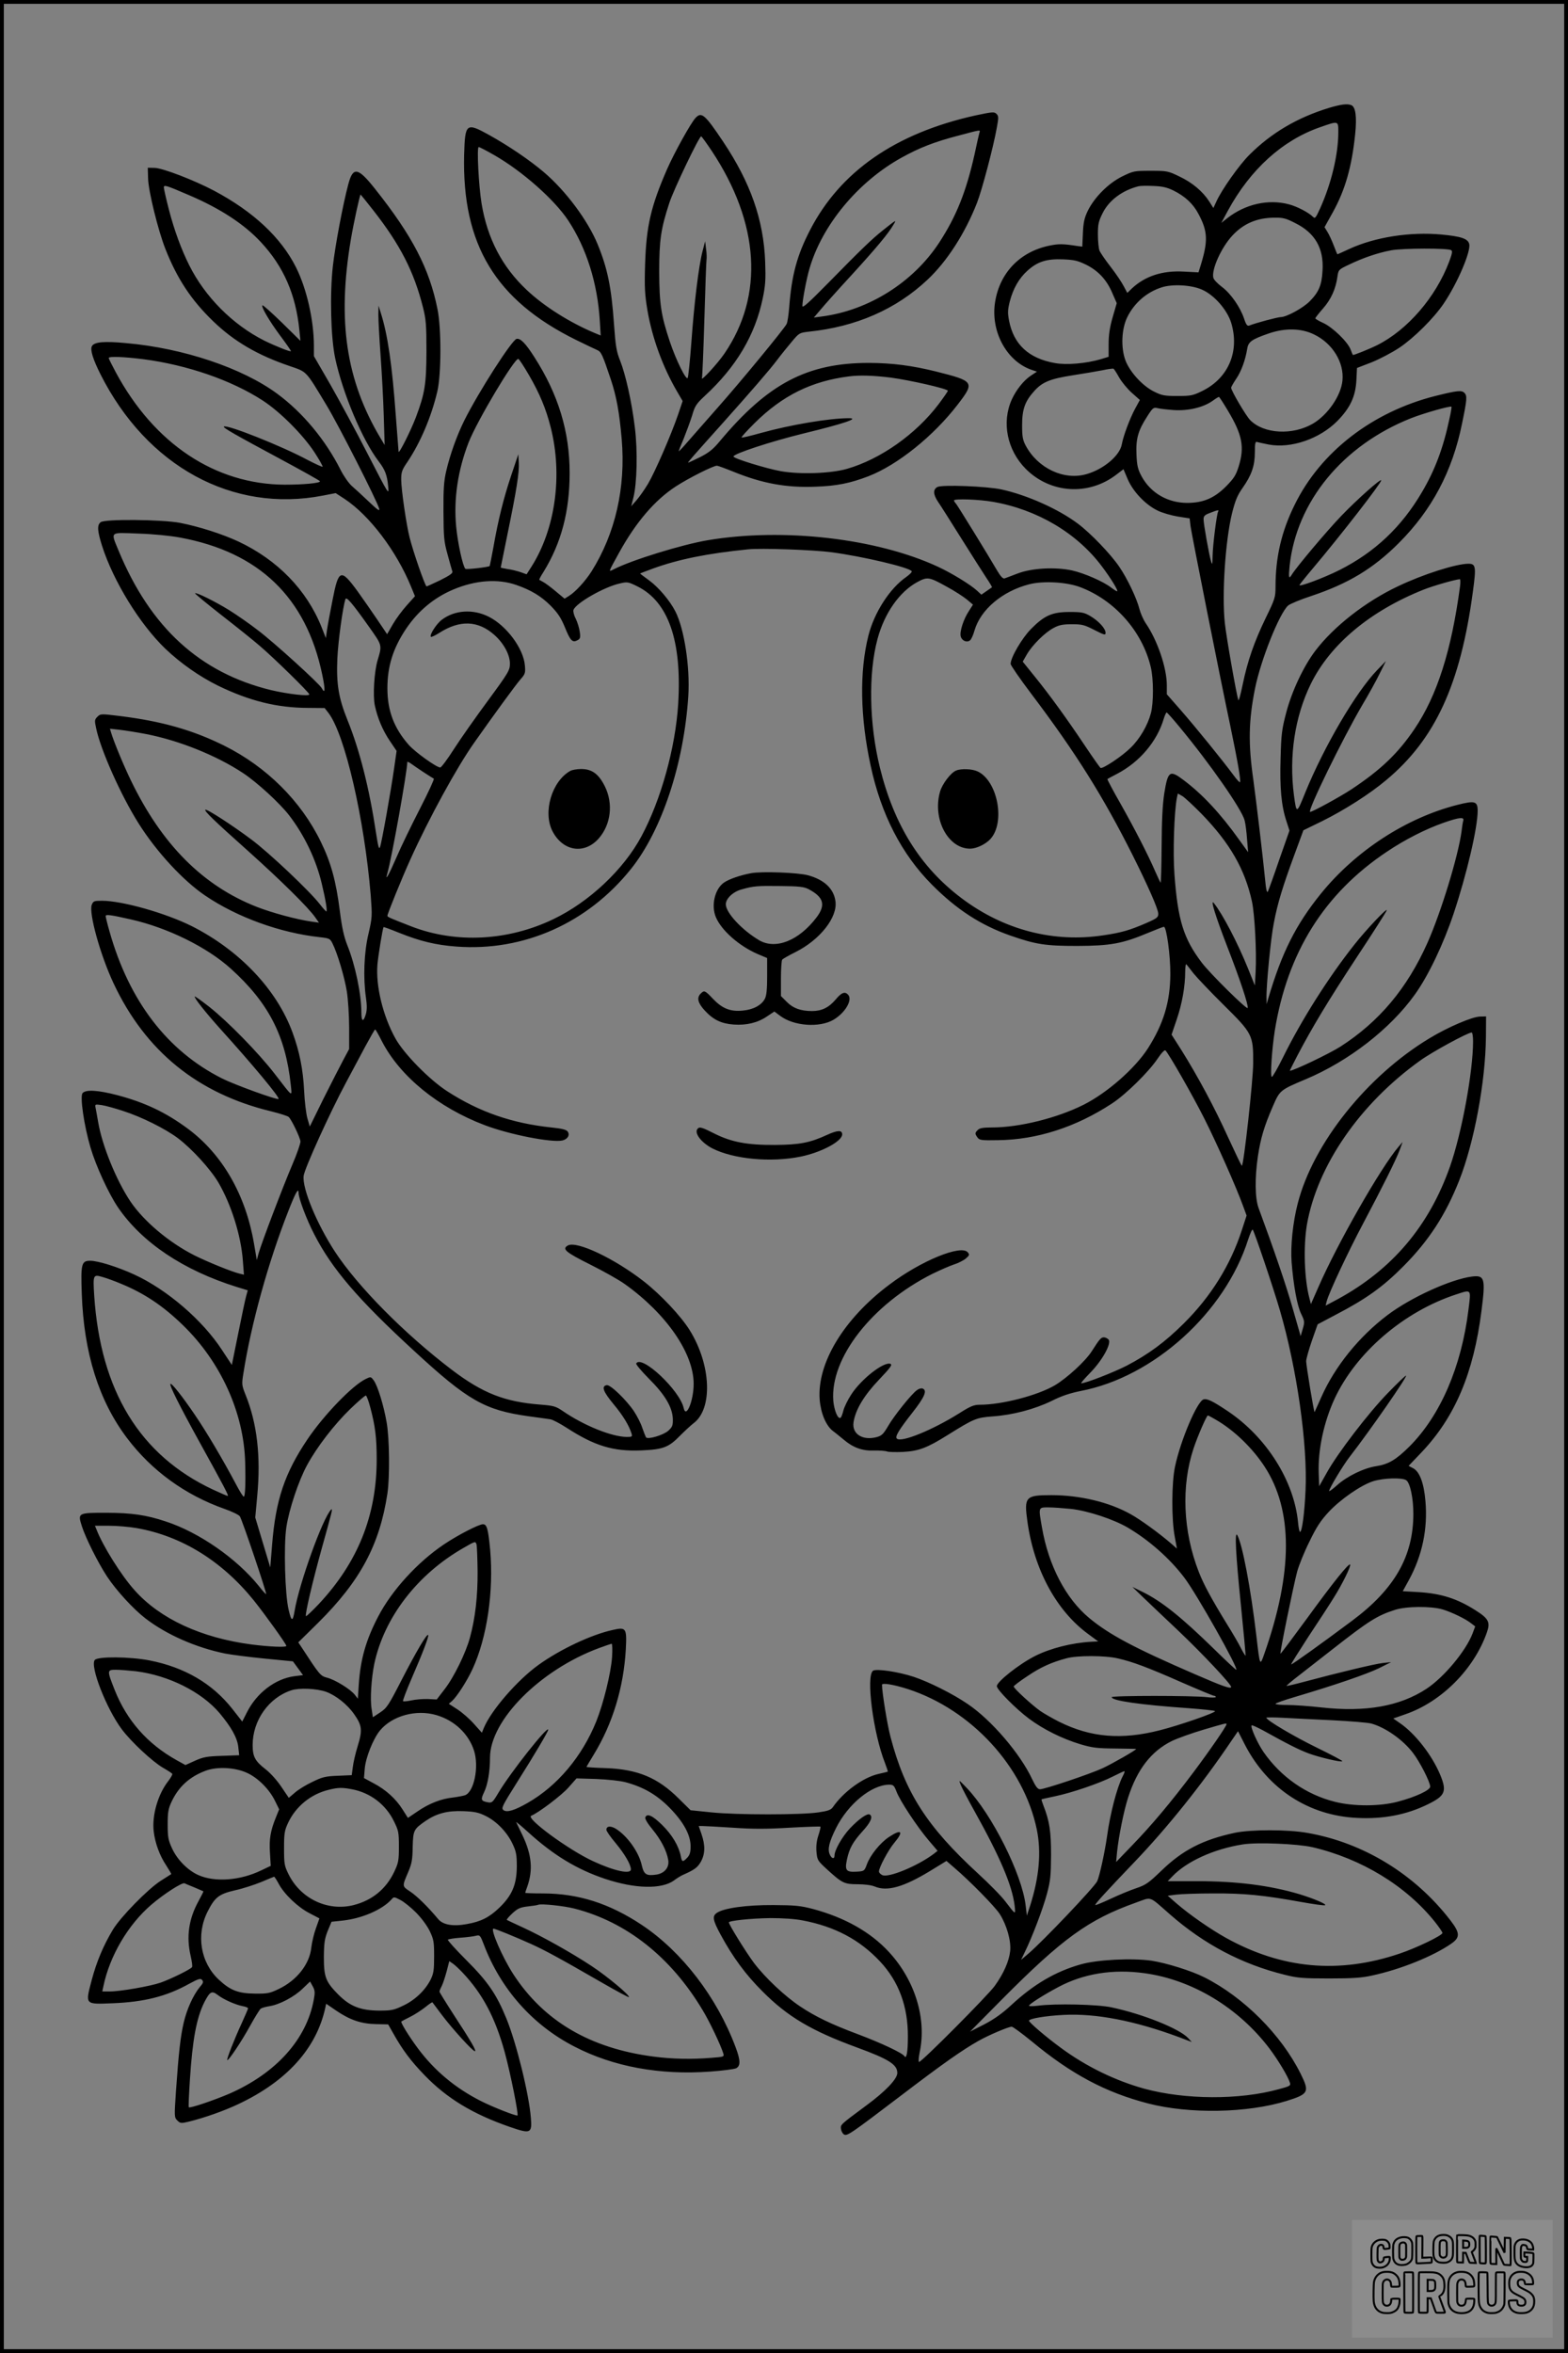 <?xml version="1.0" encoding="UTF-8"?>
<svg xmlns="http://www.w3.org/2000/svg" version="1.0" width="1024pt" height="1536pt" viewBox="0 0 1024 1536" preserveAspectRatio="xMidYMid meet">
  <rect x="0" y="0" width="1024" height="1536" fill="#808080" stroke="none"/>
  <g transform="translate(0.00 0.00) scale(1)">
    <g transform="translate(0,1536) scale(0.1,-0.1)" fill="#000000" stroke="none">
      <path d="M8680 14656 c-207 -63 -378 -164 -520 -306 -67 -66 -184 -232 -217 -307 l-19 -41 -27 43 c-42 65 -110 123 -195 163 -74 36 -81 37 -188 37 -107 0 -112 -1 -186 -37 -90 -45 -180 -135 -224 -224 -22 -46 -29 -75 -32 -146 l-4 -88 -32 4 c-96 15 -122 15 -185 2 -190 -40 -321 -176 -352 -365 -32 -191 73 -388 237 -445 l36 -12 -41 -27 c-46 -31 -94 -91 -123 -154 -68 -150 -31 -331 91 -454 161 -161 410 -177 592 -37 l46 35 28 -66 c35 -81 116 -166 195 -204 30 -15 90 -32 132 -39 l77 -12 6 -51 c8 -57 194 -995 260 -1305 48 -231 70 -358 63 -366 -3 -3 -23 19 -44 48 -68 92 -244 309 -341 420 l-93 106 0 59 c0 113 -61 293 -138 405 -16 24 -34 66 -41 93 -17 68 -79 199 -132 276 -55 81 -185 217 -269 280 -126 95 -331 187 -500 224 -97 21 -388 32 -418 16 -30 -16 -28 -49 4 -97 15 -21 83 -129 152 -239 69 -110 143 -226 164 -258 22 -32 38 -60 36 -61 -1 -1 -18 -13 -36 -25 l-33 -23 -27 25 c-43 40 -167 116 -258 158 -400 185 -1008 255 -1499 173 -169 -28 -503 -131 -618 -191 -35 -17 -37 -24 36 109 111 201 234 344 371 433 83 54 244 135 268 135 6 0 55 -18 107 -39 189 -77 347 -106 539 -98 139 5 225 23 343 68 191 74 426 263 584 469 112 146 108 152 -143 215 -158 39 -283 55 -437 56 -404 0 -660 -135 -975 -512 -43 -52 -71 -74 -128 -103 -40 -20 -75 -36 -78 -36 -5 0 23 32 231 264 177 198 302 342 350 406 27 36 71 90 98 122 46 55 49 56 110 63 308 32 569 146 774 339 127 119 245 302 323 501 33 84 108 368 130 493 12 65 12 75 -3 89 -14 14 -26 13 -139 -11 -521 -116 -881 -366 -1078 -748 -85 -164 -120 -294 -136 -503 -4 -49 -11 -99 -17 -110 -17 -33 -301 -378 -452 -548 -77 -88 -165 -187 -195 -222 -30 -35 -56 -62 -57 -61 -2 1 13 39 32 83 18 45 43 113 55 151 18 62 27 76 83 128 205 189 328 396 378 636 18 86 20 125 16 238 -10 274 -95 517 -275 786 -119 178 -141 196 -180 154 -31 -33 -139 -228 -186 -335 -105 -241 -135 -370 -143 -615 -5 -159 -2 -202 15 -305 31 -182 101 -373 195 -533 l35 -60 -30 -89 c-46 -134 -151 -375 -196 -451 -22 -37 -56 -85 -75 -107 l-35 -40 14 55 c24 93 29 307 10 459 -20 166 -60 344 -96 436 -24 59 -30 96 -40 235 -17 245 -43 369 -107 525 -64 156 -208 349 -350 470 -89 76 -226 170 -359 244 -150 83 -157 77 -163 -130 -14 -586 205 -948 729 -1207 63 -31 126 -61 140 -67 26 -11 34 -28 89 -192 37 -111 56 -216 71 -389 27 -316 -41 -616 -197 -864 -40 -63 -105 -134 -147 -160 l-29 -18 -59 49 c-32 27 -69 54 -81 60 -12 7 -23 13 -25 14 -2 2 10 25 27 51 117 190 171 396 171 647 0 270 -74 513 -231 757 -56 88 -90 123 -115 118 -30 -5 -249 -347 -342 -533 -48 -97 -93 -222 -118 -330 -15 -64 -19 -117 -18 -265 1 -167 3 -194 27 -280 14 -52 28 -102 31 -110 5 -11 -16 -26 -80 -58 -48 -23 -88 -41 -89 -40 -15 19 -86 224 -110 319 -21 81 -55 314 -55 379 0 48 5 63 41 115 85 127 156 294 195 460 26 110 27 411 1 537 -53 265 -164 478 -407 784 -113 143 -145 148 -176 29 -35 -131 -85 -398 -100 -530 -21 -184 -14 -467 15 -604 49 -228 177 -533 284 -673 42 -55 55 -89 62 -163 6 -60 5 -58 -133 210 -76 149 -187 353 -245 455 l-107 185 0 70 c-1 167 -47 370 -117 510 -98 195 -278 363 -533 499 -132 70 -338 149 -390 150 l-45 1 2 -70 c2 -83 66 -341 113 -460 77 -195 169 -334 311 -471 136 -132 292 -223 502 -294 113 -39 101 -26 238 -253 78 -128 331 -626 345 -677 5 -20 -9 -10 -67 45 -41 39 -91 85 -112 103 -20 18 -53 65 -73 105 -99 196 -247 374 -414 497 -228 168 -613 297 -984 330 -147 14 -211 8 -226 -20 -12 -23 6 -83 56 -183 303 -601 863 -907 1453 -792 l83 16 57 -37 c164 -108 340 -341 435 -573 l26 -63 -53 -59 c-29 -32 -70 -87 -91 -123 l-38 -66 -66 98 c-36 53 -93 135 -126 181 -111 152 -125 147 -165 -59 -16 -80 -32 -167 -36 -195 l-7 -50 -28 71 c-97 243 -288 439 -543 559 -108 50 -255 97 -382 122 -118 22 -492 26 -518 4 -24 -19 -21 -57 9 -153 74 -232 247 -513 415 -674 100 -95 223 -181 343 -240 206 -100 385 -144 584 -145 l112 -1 25 -32 c108 -141 235 -694 276 -1191 10 -136 10 -143 -15 -252 -29 -122 -35 -286 -16 -417 7 -49 7 -79 -1 -107 -16 -53 -29 -49 -29 10 0 121 -40 312 -92 441 -22 56 -35 114 -49 225 -25 196 -58 315 -124 450 -129 266 -355 490 -630 627 -205 102 -408 160 -683 194 -123 15 -126 15 -146 -5 -19 -19 -19 -25 -8 -76 29 -140 162 -438 277 -620 117 -186 292 -375 436 -472 208 -141 490 -243 749 -271 61 -7 66 -9 82 -42 32 -64 78 -219 93 -312 8 -51 15 -157 15 -235 l0 -141 -37 -69 c-20 -37 -78 -151 -129 -252 l-91 -185 -16 55 c-8 29 -18 110 -21 179 -7 140 -30 255 -75 378 -103 283 -347 539 -660 697 -171 85 -453 165 -585 165 -52 0 -57 -2 -67 -27 -20 -53 56 -328 143 -513 208 -442 549 -719 1030 -835 56 -14 107 -30 114 -37 20 -21 74 -134 76 -159 1 -13 -23 -82 -54 -154 -61 -143 -200 -508 -219 -576 l-12 -44 -18 105 c-54 319 -206 584 -431 751 -144 107 -281 172 -462 220 -126 33 -206 38 -227 13 -18 -22 10 -213 52 -355 35 -119 117 -298 179 -390 157 -230 427 -411 776 -520 l72 -22 -10 -36 c-6 -20 -29 -129 -52 -244 l-42 -207 -64 97 c-126 194 -357 393 -571 492 -108 50 -239 91 -290 91 -57 0 -62 -20 -55 -215 13 -387 112 -700 296 -943 161 -213 380 -371 634 -461 49 -17 95 -39 102 -49 14 -18 177 -502 172 -508 -2 -2 -24 22 -48 53 -144 179 -390 350 -607 421 -129 43 -222 56 -387 57 -187 0 -189 -1 -162 -86 25 -79 107 -242 165 -330 60 -91 172 -213 250 -273 137 -106 330 -191 521 -230 41 -8 158 -23 259 -33 l184 -18 33 -45 33 -45 -57 -7 c-125 -17 -246 -109 -310 -237 l-30 -59 -65 83 c-130 165 -311 271 -540 316 -129 25 -338 27 -358 3 -33 -40 76 -318 176 -452 61 -82 202 -213 270 -252 30 -17 57 -35 60 -39 2 -5 -9 -25 -25 -46 -68 -86 -109 -225 -96 -332 9 -75 39 -157 82 -221 19 -30 34 -55 32 -56 -2 -1 -33 -21 -69 -44 -83 -53 -263 -237 -312 -319 -62 -103 -106 -208 -138 -328 -43 -163 -46 -159 135 -152 206 8 352 44 501 127 63 34 75 37 85 25 10 -12 7 -21 -15 -46 -42 -51 -84 -142 -105 -231 -21 -90 -33 -192 -51 -451 -11 -164 -11 -169 9 -189 19 -19 24 -20 74 -8 99 24 233 71 325 115 316 149 509 363 567 627 l6 28 64 -44 c91 -62 164 -87 261 -89 l80 -2 34 -60 c60 -107 114 -179 204 -272 146 -151 314 -253 556 -337 136 -47 146 -43 138 58 -12 154 -94 489 -161 652 -64 156 -120 238 -259 377 -71 71 -126 132 -122 135 4 4 41 10 83 13 42 3 88 9 102 13 23 6 27 2 49 -56 111 -293 320 -528 593 -668 253 -131 557 -187 885 -163 83 6 160 16 171 22 29 16 28 52 -4 137 -122 327 -351 624 -612 798 -212 141 -416 206 -648 206 -63 0 -114 2 -114 4 0 2 6 21 14 42 38 109 28 208 -32 334 -20 41 -38 79 -41 85 -2 5 33 -24 78 -65 165 -150 318 -243 503 -305 195 -65 369 -69 450 -10 18 14 44 30 58 36 76 34 94 47 116 84 29 51 31 108 5 183 l-18 52 26 0 c14 0 103 -5 197 -11 130 -9 220 -9 369 0 109 6 200 9 203 7 2 -3 -4 -28 -13 -56 -12 -35 -16 -71 -13 -108 5 -54 7 -58 69 -115 99 -90 112 -97 200 -97 45 0 91 -6 112 -15 81 -34 189 -3 360 101 l108 66 52 -45 c102 -87 266 -254 297 -303 45 -72 74 -174 67 -240 -7 -66 -42 -146 -101 -228 -44 -61 -476 -496 -494 -496 -5 0 -3 28 4 63 47 220 -31 471 -201 655 -120 130 -287 224 -494 280 -84 22 -117 25 -261 26 -173 1 -320 -19 -367 -50 -33 -21 -29 -47 23 -143 79 -146 164 -262 274 -371 164 -165 320 -257 615 -365 210 -77 265 -112 265 -167 0 -39 -77 -120 -205 -214 -169 -125 -166 -123 -163 -151 2 -14 10 -30 19 -36 21 -13 42 2 379 258 264 201 394 293 501 353 65 37 195 92 216 92 8 0 66 -43 130 -95 259 -215 483 -334 761 -406 271 -70 649 -63 906 17 143 45 149 58 90 177 -127 255 -371 499 -628 629 -85 43 -249 94 -346 109 -128 18 -353 7 -462 -24 -166 -47 -307 -130 -454 -266 -57 -53 -110 -91 -175 -125 l-94 -48 205 207 c399 402 569 525 878 635 107 38 80 48 224 -78 222 -194 468 -324 748 -393 83 -21 119 -24 290 -24 153 0 213 4 280 19 186 40 397 125 516 207 60 41 60 70 -3 152 -232 302 -568 508 -934 572 -127 23 -366 23 -474 1 -209 -45 -341 -112 -482 -249 -82 -79 -101 -92 -163 -113 -39 -13 -114 -44 -167 -69 -53 -25 -98 -43 -100 -41 -5 5 72 89 251 276 218 227 446 512 633 789 l48 70 47 -92 c149 -286 415 -459 730 -474 173 -9 325 21 463 89 113 55 125 84 81 191 -53 128 -163 270 -264 339 l-43 30 80 28 c235 81 447 294 531 533 24 68 12 91 -75 146 -120 76 -224 109 -372 118 l-102 6 39 71 c88 160 125 337 109 517 -10 118 -38 193 -81 215 l-29 15 85 89 c218 230 339 515 391 923 27 211 21 234 -61 224 -137 -17 -398 -135 -552 -251 -187 -141 -345 -337 -433 -536 -23 -52 -43 -96 -44 -98 -4 -5 -55 305 -55 333 1 17 18 77 38 135 l37 105 119 63 c198 103 308 182 441 316 165 166 275 334 364 559 98 247 172 644 175 937 l1 135 -40 -1 c-50 -1 -210 -69 -330 -142 -408 -246 -760 -687 -860 -1078 -32 -123 -48 -279 -40 -384 12 -150 36 -283 62 -336 23 -48 24 -53 11 -98 l-14 -48 -51 178 c-42 149 -122 383 -224 659 -23 63 -25 196 -4 338 18 117 40 193 97 324 46 106 47 107 213 177 282 118 555 330 715 554 89 124 187 331 253 528 87 261 157 562 157 671 0 63 -18 68 -132 39 -335 -85 -665 -300 -892 -580 -164 -203 -255 -384 -344 -686 l-10 -35 -1 40 c-2 80 28 393 48 490 24 128 58 238 133 442 l60 163 123 60 c145 72 310 177 417 267 321 267 486 626 567 1232 22 161 19 181 -29 181 -80 0 -297 -69 -460 -147 -212 -100 -419 -262 -540 -421 -77 -101 -155 -267 -191 -407 -28 -106 -32 -141 -36 -296 -6 -191 5 -310 38 -409 l20 -62 -67 -191 c-36 -106 -70 -199 -74 -207 -5 -9 -10 6 -14 40 -20 202 -61 542 -81 690 -34 236 -31 386 11 595 37 185 158 489 216 542 13 11 80 39 150 62 243 81 406 179 573 346 216 216 350 468 413 780 33 158 34 181 16 200 -19 19 -46 16 -191 -20 -411 -104 -749 -365 -918 -710 -86 -174 -125 -341 -125 -534 0 -69 -3 -80 -64 -205 -75 -155 -119 -281 -151 -437 -13 -63 -25 -107 -28 -99 -13 40 -78 410 -88 502 -20 188 3 537 47 718 21 83 35 117 69 165 59 84 80 145 80 233 0 55 3 71 13 67 7 -2 42 -10 78 -17 146 -27 332 37 448 154 84 86 118 159 124 264 l4 82 96 37 c52 21 134 64 182 96 95 64 224 192 288 287 89 131 179 341 167 389 -8 35 -53 50 -182 62 -204 19 -434 -17 -601 -94 -41 -19 -76 -35 -78 -35 -1 0 -12 26 -24 58 -12 31 -30 71 -41 88 l-19 31 54 97 c81 146 124 297 146 509 12 116 3 180 -26 191 -27 10 -66 5 -144 -18z m60 -158 c0 -147 -46 -338 -120 -501 -28 -61 -32 -66 -46 -52 -28 28 -103 67 -156 81 -135 36 -285 2 -403 -90 l-39 -31 43 80 c147 270 357 460 603 545 120 42 118 42 118 -32z m-2344 -5 c-3 -10 -17 -72 -31 -138 -55 -246 -119 -406 -231 -578 -170 -260 -461 -443 -767 -483 l-52 -7 45 53 c25 30 114 130 199 222 161 176 243 274 275 330 22 36 23 37 -69 -36 -74 -59 -142 -125 -357 -344 -129 -131 -168 -166 -168 -149 0 35 27 178 46 242 82 285 317 568 600 725 119 66 216 104 374 145 150 40 143 39 136 18z m-1748 -118 c313 -472 342 -944 83 -1323 -45 -66 -155 -185 -147 -160 3 10 10 183 16 385 6 202 12 377 14 388 2 11 1 43 -3 70 l-6 50 -17 -65 c-25 -95 -55 -342 -73 -595 -9 -121 -20 -225 -24 -232 -10 -18 -77 118 -117 238 -57 171 -68 244 -69 454 0 208 11 282 66 450 28 87 195 435 208 435 3 0 34 -43 69 -95z m-1423 -26 c186 -106 397 -293 487 -430 118 -179 190 -408 205 -652 l6 -97 -39 16 c-162 68 -331 174 -444 281 -161 151 -257 336 -295 564 -19 117 -32 369 -19 369 6 0 50 -23 99 -51z m-1988 -264 c205 -88 360 -190 468 -307 147 -158 227 -341 250 -573 l7 -70 -121 119 c-67 65 -124 116 -127 113 -10 -9 44 -101 115 -197 39 -52 71 -98 71 -102 0 -8 -102 33 -175 69 -206 104 -386 285 -489 491 -52 104 -98 229 -132 360 -19 73 -34 140 -34 148 0 19 11 16 167 -51z m6425 32 c77 -38 130 -87 165 -154 60 -112 63 -175 16 -329 l-16 -52 -96 5 c-139 8 -252 -29 -338 -109 l-31 -30 -23 43 c-12 24 -50 81 -85 126 -35 45 -68 93 -74 108 -5 14 -10 61 -10 104 0 67 4 86 31 140 42 84 128 148 234 175 11 3 54 4 96 2 59 -2 89 -9 131 -29z m-5225 -129 c177 -226 266 -400 325 -633 20 -79 23 -114 23 -290 -1 -213 -10 -272 -69 -429 -33 -87 -111 -242 -113 -225 -1 8 -9 113 -18 233 -24 332 -53 533 -99 676 l-14 45 -1 -60 c0 -33 6 -150 14 -260 8 -110 18 -288 21 -395 l6 -195 -27 45 c-225 377 -283 764 -194 1295 18 107 59 295 64 295 1 0 38 -46 82 -102z m6021 -84 c130 -64 188 -165 179 -310 -5 -96 -25 -142 -85 -202 -44 -44 -151 -102 -188 -102 -19 0 -163 -38 -205 -55 -13 -5 -21 4 -34 44 -25 75 -87 165 -145 208 -28 21 -53 47 -56 59 -14 53 52 199 124 276 73 79 161 116 273 117 57 1 77 -4 137 -35z m1019 -177 c10 -6 6 -24 -13 -75 -87 -231 -271 -445 -470 -545 -52 -26 -157 -68 -159 -64 -1 1 -8 17 -15 36 -20 51 -117 144 -177 172 -29 13 -53 27 -53 31 0 4 22 32 50 64 52 59 83 127 94 206 7 48 7 48 79 82 92 44 183 75 272 92 75 14 370 15 392 1z m-2384 -95 c80 -40 135 -99 172 -187 l28 -64 -27 -93 c-19 -66 -26 -116 -26 -175 l0 -82 -52 -16 c-96 -28 -223 -39 -299 -25 -170 30 -269 121 -299 276 -10 51 -9 71 4 124 22 86 61 154 117 204 65 58 123 77 230 73 74 -3 96 -8 152 -35z m755 -162 c80 -34 165 -131 192 -216 57 -186 -17 -362 -188 -446 -61 -30 -74 -33 -162 -33 -84 0 -102 3 -152 28 -76 37 -159 128 -188 204 -31 83 -26 206 12 283 46 93 127 163 224 194 70 23 194 16 262 -14z m735 -294 c120 -58 196 -183 184 -301 -10 -99 -96 -223 -192 -280 -133 -78 -321 -68 -410 22 -28 28 -125 193 -125 212 0 5 15 31 33 58 33 48 60 122 72 196 7 46 30 62 140 100 107 37 214 35 298 -7z m-7646 -161 c288 -38 574 -137 778 -269 114 -74 262 -222 339 -339 32 -49 55 -91 53 -94 -3 -2 -47 18 -99 45 -165 89 -529 234 -546 217 -7 -7 76 -54 357 -205 149 -80 271 -148 271 -152 0 -12 -110 -22 -230 -22 -455 2 -853 267 -1104 734 -25 47 -46 88 -46 93 0 12 100 8 227 -8z m2516 -101 c72 -124 112 -221 143 -342 80 -314 31 -667 -127 -914 l-30 -47 -39 14 c-21 7 -59 17 -84 20 -25 4 -46 9 -46 10 0 2 20 99 44 217 59 287 78 404 74 469 l-3 54 -47 -140 c-49 -147 -84 -285 -117 -474 -12 -63 -22 -115 -23 -116 -12 -8 -153 -24 -159 -18 -17 17 -50 170 -60 276 -17 180 11 367 81 548 55 141 301 553 325 546 6 -2 36 -48 68 -103z m3855 -17 c17 -30 54 -75 83 -101 l53 -47 -31 -57 c-34 -63 -77 -177 -87 -233 -13 -73 -118 -162 -230 -194 -147 -43 -319 38 -398 187 -19 36 -23 58 -23 133 0 104 19 156 80 223 52 58 103 79 250 102 72 11 159 26 195 33 36 8 68 12 72 10 3 -1 20 -27 36 -56z m-1491 -2 c127 -17 373 -73 373 -86 0 -4 -27 -43 -60 -87 -148 -196 -380 -360 -600 -423 -106 -30 -303 -37 -430 -15 -95 17 -310 83 -310 96 0 18 244 98 460 151 263 64 366 99 293 99 -127 0 -381 -43 -572 -96 -68 -19 -126 -33 -128 -30 -3 3 36 45 85 94 183 181 372 274 617 305 69 9 161 6 272 -8z m2202 -216 c94 -157 110 -237 70 -365 -18 -57 -31 -77 -82 -129 -77 -77 -148 -107 -252 -108 -129 0 -240 64 -300 174 -24 45 -30 69 -33 140 -5 103 10 158 69 249 36 57 42 62 67 56 15 -4 64 -10 109 -13 93 -6 191 17 253 61 19 14 37 25 40 25 3 1 29 -40 59 -90z m1446 -56 c-40 -189 -95 -334 -179 -476 -133 -227 -307 -391 -536 -507 -107 -54 -275 -116 -263 -98 4 7 43 56 87 108 184 218 446 556 446 574 0 16 -158 -125 -260 -231 -95 -99 -288 -328 -323 -383 -20 -34 -23 -23 -15 56 45 420 347 787 793 964 78 31 256 82 264 75 2 -2 -4 -39 -14 -82z m-2980 -539 c288 -50 547 -203 710 -420 59 -78 112 -164 100 -164 -3 0 -21 11 -38 24 -53 41 -176 94 -255 112 -109 24 -264 16 -357 -20 -38 -15 -77 -29 -85 -32 -10 -3 -26 14 -46 48 -67 115 -258 424 -270 439 -8 8 -14 19 -14 22 0 13 165 7 255 -9z m1470 -64 c-9 -15 -35 -218 -36 -290 -1 -56 -2 -61 -10 -35 -13 43 -49 244 -49 275 0 21 7 29 43 42 50 20 60 21 52 8z m-6780 -169 c517 -95 824 -391 929 -893 21 -100 20 -133 -3 -90 -16 30 -311 298 -417 378 -54 42 -139 101 -189 132 -91 56 -214 117 -221 109 -3 -2 76 -67 173 -143 98 -76 210 -166 248 -199 93 -79 325 -306 325 -318 0 -14 -139 2 -250 28 -464 113 -787 408 -995 909 -53 129 -63 120 128 113 95 -3 208 -14 272 -26z m4255 -96 c208 -28 509 -99 524 -124 3 -5 -13 -21 -35 -37 -108 -74 -210 -233 -248 -384 -59 -235 -54 -532 15 -849 68 -317 202 -577 400 -776 161 -162 319 -265 514 -333 164 -57 227 -67 435 -67 218 1 295 15 462 85 53 22 99 40 104 40 17 0 43 -189 42 -310 -1 -181 -45 -324 -146 -483 -85 -132 -266 -291 -421 -369 -174 -87 -419 -148 -599 -148 -55 0 -80 -4 -91 -16 -20 -19 -20 -25 -2 -50 13 -17 26 -19 133 -17 255 3 509 85 744 239 91 59 241 207 298 292 26 39 47 60 52 55 23 -23 178 -294 253 -443 81 -160 211 -453 255 -575 l22 -60 -31 -95 c-74 -228 -202 -434 -380 -610 -123 -122 -229 -200 -372 -275 -86 -44 -268 -115 -297 -115 -5 0 21 30 58 68 79 80 141 192 121 217 -7 8 -21 15 -31 15 -19 0 -28 -11 -80 -92 -41 -64 -161 -174 -240 -221 -112 -66 -346 -127 -490 -127 -39 0 -61 -9 -135 -56 -174 -109 -379 -193 -407 -165 -13 13 11 54 102 170 80 102 98 145 66 157 -8 3 -24 -1 -36 -10 -36 -25 -151 -169 -189 -235 -30 -51 -41 -63 -74 -72 -92 -25 -163 20 -152 96 13 84 69 176 166 278 76 80 89 98 75 104 -43 16 -192 -100 -257 -202 -21 -32 -44 -79 -50 -102 -6 -24 -14 -46 -19 -48 -17 -11 -41 47 -47 110 -22 280 253 632 648 830 47 23 109 50 138 60 29 9 65 27 80 40 23 20 25 25 12 40 -43 52 -306 -55 -512 -211 -297 -222 -473 -513 -455 -750 7 -89 41 -170 86 -205 18 -13 49 -39 70 -56 62 -53 123 -75 199 -72 37 1 75 -2 85 -6 10 -4 57 -5 105 -3 103 6 156 26 292 111 170 106 186 113 293 121 131 9 274 47 385 101 65 33 121 51 190 65 476 91 942 512 1093 988 13 39 26 69 30 65 11 -13 134 -377 178 -528 111 -381 181 -874 167 -1175 -7 -151 -23 -270 -36 -270 -4 0 -10 28 -13 63 -26 270 -206 555 -457 724 -100 67 -137 85 -160 78 -42 -13 -149 -264 -186 -437 -23 -104 -24 -348 -2 -460 l14 -77 -40 35 c-78 67 -198 154 -261 189 -140 79 -333 125 -519 125 -170 0 -179 -11 -156 -175 44 -312 189 -580 397 -732 l65 -48 -44 -2 c-129 -7 -269 -43 -368 -93 -105 -53 -250 -168 -250 -197 0 -23 125 -149 211 -213 93 -69 215 -130 334 -166 78 -23 108 -27 227 -28 76 -1 138 -2 138 -3 0 -7 -159 -98 -220 -126 -85 -39 -378 -137 -408 -137 -15 0 -28 17 -51 65 -77 166 -267 388 -422 492 -95 65 -250 143 -352 177 -100 33 -242 54 -265 40 -48 -31 0 -407 78 -604 11 -29 19 -53 18 -55 -2 -1 -29 -8 -61 -15 -101 -23 -229 -117 -298 -217 -13 -18 -32 -25 -95 -34 -112 -17 -531 -17 -697 0 l-137 14 -78 77 c-137 136 -267 190 -474 198 -71 2 -128 6 -128 8 0 1 22 38 48 81 123 201 195 438 209 688 7 137 2 145 -85 125 -139 -30 -343 -126 -485 -228 -138 -99 -309 -296 -357 -411 l-13 -32 -51 57 c-28 32 -76 74 -108 95 l-57 37 21 18 c33 30 98 131 134 209 95 206 139 507 115 779 -13 135 -21 166 -47 166 -27 0 -163 -70 -254 -131 -173 -116 -341 -300 -430 -471 -80 -153 -116 -279 -127 -445 l-6 -92 -20 26 c-29 37 -129 98 -180 111 -45 12 -49 17 -171 204 l-18 27 130 128 c275 273 401 508 452 843 16 108 14 358 -5 465 -19 110 -59 241 -85 275 -18 24 -19 24 -52 8 -86 -41 -273 -235 -379 -392 -150 -222 -209 -399 -232 -690 l-12 -148 -49 163 -49 163 13 142 c24 257 -1 472 -76 658 -26 65 -26 70 -14 144 50 318 161 720 292 1054 48 123 68 159 68 121 0 -35 52 -174 102 -270 116 -226 285 -424 653 -762 351 -324 461 -386 746 -426 63 -8 127 -18 144 -20 16 -3 63 -28 105 -55 182 -118 304 -156 489 -148 142 6 178 20 252 96 31 31 71 68 88 81 127 94 116 382 -25 608 -58 93 -188 231 -299 318 -191 149 -437 266 -496 235 -41 -23 -16 -44 146 -125 88 -44 189 -101 225 -127 272 -194 450 -452 450 -651 0 -110 -49 -230 -65 -159 -25 116 -274 350 -310 292 -4 -6 34 -50 82 -99 106 -105 154 -187 157 -263 1 -44 -3 -53 -30 -78 -32 -28 -131 -58 -145 -43 -3 5 -14 32 -24 61 -9 29 -34 78 -55 110 -50 74 -154 175 -178 170 -36 -7 -23 -42 44 -123 62 -74 102 -140 118 -192 7 -21 4 -23 -31 -23 -98 1 -279 74 -416 168 -47 32 -60 36 -148 43 -233 18 -376 74 -578 227 -309 235 -614 543 -764 772 -118 181 -214 412 -204 494 5 47 174 418 275 606 37 69 94 176 127 238 33 61 62 112 65 112 3 0 23 -35 44 -77 118 -229 368 -433 672 -548 160 -61 436 -115 506 -100 35 8 52 36 35 59 -9 12 -38 19 -105 26 -257 27 -472 101 -682 237 -116 75 -281 243 -337 343 -82 147 -130 343 -118 485 6 63 34 236 40 243 1 2 47 -15 101 -37 137 -55 240 -80 375 -90 439 -33 857 153 1140 507 201 251 345 685 374 1128 12 189 -26 438 -84 552 -36 71 -110 158 -170 202 -34 25 -61 45 -61 46 0 1 39 16 88 34 164 59 349 97 617 124 85 9 426 -3 545 -19z m755 -226 c50 -27 108 -65 130 -83 l39 -33 -26 -41 c-35 -52 -62 -135 -54 -166 7 -29 41 -43 61 -26 8 6 21 35 29 64 40 137 182 257 358 302 90 23 241 15 330 -18 226 -84 408 -289 463 -522 19 -77 19 -235 1 -302 -21 -79 -72 -167 -132 -225 -55 -55 -183 -140 -197 -132 -4 3 -49 66 -99 141 -119 178 -231 333 -330 455 l-79 98 27 47 c36 62 119 144 175 173 35 19 60 24 119 24 67 0 82 -4 148 -38 65 -33 72 -35 72 -18 0 28 -45 77 -99 109 -41 24 -56 27 -136 27 -113 0 -164 -22 -252 -111 -59 -60 -133 -186 -133 -228 0 -9 60 -96 134 -194 294 -389 471 -673 664 -1057 101 -202 164 -346 166 -378 1 -25 -6 -31 -79 -63 -106 -46 -161 -62 -275 -79 -329 -51 -655 34 -931 242 -268 202 -440 476 -533 853 -70 286 -76 614 -15 840 45 167 143 307 259 370 67 36 76 35 195 -31z m3350 4 c-56 -418 -149 -712 -297 -931 -108 -160 -221 -268 -413 -395 -76 -50 -254 -147 -269 -147 -22 0 213 480 339 695 43 72 95 166 116 210 l40 80 -58 -60 c-139 -144 -347 -500 -469 -799 -57 -141 -57 -141 -74 -16 -33 256 6 512 110 725 127 259 388 477 737 616 63 25 202 65 236 68 5 1 5 -20 2 -46z m-6165 9 c98 -34 163 -73 226 -136 48 -49 67 -78 94 -143 35 -87 49 -100 82 -82 17 9 20 17 14 55 -3 24 -15 62 -26 85 -12 22 -18 48 -15 57 14 44 201 151 302 173 50 12 55 11 116 -19 202 -100 291 -356 266 -767 -18 -285 -112 -626 -240 -864 -116 -217 -341 -429 -575 -541 -297 -143 -638 -160 -929 -47 -141 55 -155 61 -155 69 0 13 95 247 150 368 121 268 303 601 417 762 126 179 272 379 301 412 32 36 34 43 30 91 -9 111 -119 260 -236 319 -103 52 -223 44 -307 -20 -35 -26 -82 -100 -71 -111 3 -3 27 8 54 25 135 87 255 82 362 -14 60 -54 100 -128 100 -185 0 -44 -7 -57 -143 -242 -79 -107 -179 -249 -222 -316 -42 -66 -83 -121 -90 -121 -24 0 -164 100 -206 148 -96 109 -139 223 -139 369 0 144 37 261 121 387 80 119 184 205 310 258 145 61 290 71 409 30z m-962 -271 c89 -126 88 -120 58 -221 -22 -73 -32 -232 -18 -296 18 -83 51 -161 98 -231 l44 -65 -16 -112 c-21 -148 -81 -485 -92 -515 -7 -19 -12 0 -26 90 -44 292 -107 542 -187 739 -58 144 -73 235 -66 400 5 112 35 334 53 389 6 18 42 -23 152 -178z m5293 -654 c201 -242 409 -541 427 -612 6 -22 13 -78 16 -124 l7 -84 -57 79 c-124 174 -242 300 -365 392 -90 68 -102 60 -126 -89 -11 -74 -16 -173 -17 -346 -1 -133 -4 -239 -7 -235 -3 4 -18 36 -34 72 -48 111 -134 278 -227 443 -50 87 -88 160 -86 161 1 2 30 17 64 35 147 77 260 211 304 359 7 23 16 42 19 41 3 0 40 -41 82 -92z m-6751 -48 c218 -42 463 -140 638 -256 92 -61 238 -195 300 -275 100 -130 176 -289 213 -445 26 -108 38 -183 30 -183 -3 1 -22 21 -41 46 -66 86 -335 340 -450 425 -123 92 -291 201 -299 193 -8 -8 57 -71 279 -269 213 -191 394 -369 439 -434 l24 -34 -49 7 c-98 14 -257 57 -357 96 -352 138 -620 407 -822 825 -48 99 -111 251 -130 314 l-7 24 63 -7 c35 -4 111 -16 169 -27z m1815 -249 c33 -22 64 -41 68 -43 5 -1 -36 -90 -91 -197 -55 -107 -124 -249 -152 -315 -54 -124 -77 -164 -60 -104 27 90 130 666 130 725 0 3 10 -1 23 -10 12 -9 49 -34 82 -56z m5084 -275 c183 -189 281 -359 327 -570 18 -82 31 -331 24 -459 l-5 -89 -44 109 c-68 169 -167 358 -224 429 -25 30 11 -86 86 -280 86 -221 141 -387 135 -405 -4 -14 -244 223 -299 295 -120 158 -157 278 -179 575 -11 143 -2 412 16 503 l6 27 30 -17 c16 -10 73 -63 127 -118z m1707 -42 c-3 -10 -8 -40 -11 -68 -21 -161 -135 -533 -223 -730 -133 -298 -316 -515 -568 -677 -72 -46 -306 -158 -331 -158 -1 0 21 44 49 98 97 185 201 358 389 644 104 157 191 294 195 305 8 24 -132 -123 -210 -222 -172 -217 -347 -494 -467 -737 -35 -71 -68 -128 -73 -128 -12 0 0 177 19 301 82 511 323 896 732 1169 119 80 253 148 373 190 100 35 134 38 126 13z m-8701 -645 c240 -54 497 -181 652 -321 246 -222 358 -438 392 -760 8 -79 17 -85 -105 73 -105 136 -303 339 -428 438 -50 39 -92 69 -94 67 -7 -7 72 -106 168 -213 210 -232 389 -447 379 -456 -9 -8 -290 94 -369 134 -358 180 -607 506 -735 960 -14 49 -25 94 -25 100 0 12 29 9 165 -22z m6940 -353 c22 -27 110 -120 196 -205 188 -186 194 -196 193 -380 0 -109 -62 -670 -74 -670 -3 0 -43 84 -90 186 -89 196 -196 395 -304 568 l-65 102 34 100 c35 103 55 216 55 312 0 31 4 52 8 47 4 -6 26 -32 47 -60z m1825 -443 c0 -198 -74 -600 -151 -818 -137 -388 -377 -671 -733 -865 l-79 -42 7 28 c14 55 140 324 239 510 125 236 210 406 237 476 l20 54 -26 -30 c-116 -135 -401 -634 -525 -919 l-48 -109 -10 39 c-33 125 -40 338 -16 480 68 386 346 789 740 1071 79 57 311 183 336 183 5 0 9 -26 9 -58z m-8817 -454 c122 -39 276 -116 359 -178 93 -71 211 -200 264 -289 84 -144 148 -346 160 -511 l7 -91 -29 7 c-50 12 -206 75 -294 119 -165 83 -330 222 -417 350 -93 138 -186 366 -212 520 -7 39 -14 81 -17 94 -5 23 -3 23 41 17 25 -4 87 -21 138 -38z m-13 -1128 c153 -63 274 -144 403 -269 248 -240 399 -572 408 -896 4 -140 0 -225 -9 -225 -5 0 -28 37 -52 83 -86 162 -194 344 -268 452 -80 118 -152 209 -159 201 -8 -8 55 -135 194 -387 156 -282 186 -340 181 -344 -2 -2 -45 17 -97 41 -478 224 -735 645 -776 1269 -8 133 -7 137 54 119 26 -7 81 -27 121 -44z m8800 -169 c-46 -374 -184 -692 -386 -894 -87 -86 -135 -115 -216 -128 -81 -12 -192 -66 -257 -125 -28 -25 -51 -42 -51 -37 0 16 91 168 134 223 132 170 382 530 368 530 -5 0 -58 -51 -118 -113 -127 -130 -330 -395 -400 -522 l-49 -87 -3 83 c-6 152 33 335 103 487 140 302 452 570 794 682 102 33 98 38 81 -99z m-7172 -638 c32 -120 42 -197 42 -338 0 -368 -123 -674 -380 -948 -43 -45 -80 -80 -82 -77 -8 8 44 229 104 445 67 240 73 263 60 250 -54 -54 -208 -481 -238 -660 -12 -73 -21 -72 -39 6 -24 98 -33 419 -15 539 17 115 80 305 136 407 65 119 176 263 282 366 50 48 95 87 101 87 5 0 18 -35 29 -77z m5521 -80 c119 -68 240 -185 319 -306 187 -286 186 -690 -1 -1222 -29 -83 -29 -84 -52 115 -37 313 -92 602 -125 659 -18 30 -10 -127 24 -459 18 -179 32 -327 30 -328 -1 -2 -15 20 -30 49 -14 29 -55 99 -90 155 -102 166 -153 260 -185 342 -104 266 -116 563 -34 808 27 81 85 214 93 214 3 0 26 -12 51 -27z m1245 -396 c25 -18 46 -117 46 -218 0 -278 -122 -492 -400 -699 -201 -150 -395 -289 -398 -285 -2 2 48 81 110 177 63 95 139 211 168 258 55 87 115 209 107 217 -10 9 -112 -119 -278 -347 -96 -131 -175 -237 -177 -235 -5 5 85 445 109 535 11 41 47 130 80 196 45 94 74 138 125 193 77 83 211 176 292 202 68 21 190 25 216 6z m-2189 -187 c112 -13 278 -68 370 -122 139 -82 274 -201 368 -325 80 -104 361 -603 340 -603 -3 0 -68 60 -142 133 -218 213 -346 315 -471 376 l-65 32 65 -63 c36 -35 142 -135 235 -223 159 -151 345 -349 345 -367 0 -15 -53 3 -239 84 -395 171 -558 258 -688 366 -153 127 -265 342 -308 589 -24 137 -25 133 43 133 31 0 97 -5 147 -10z m-6104 -125 c294 -51 559 -215 767 -473 76 -95 212 -285 212 -296 0 -11 -108 -6 -227 9 -328 43 -597 167 -763 353 -88 97 -210 293 -250 398 l-10 24 94 0 c51 0 131 -7 177 -15z m2228 -283 c1 -162 -15 -304 -50 -432 -27 -100 -105 -260 -167 -339 l-50 -65 -58 3 c-33 1 -81 -3 -108 -9 -27 -6 -51 -8 -54 -5 -3 3 22 69 56 148 74 170 115 278 108 284 -9 9 -78 -109 -173 -293 -86 -168 -97 -184 -141 -213 l-47 -31 -8 53 c-11 64 -2 200 17 294 64 304 282 587 584 759 76 44 77 44 84 22 3 -13 6 -92 7 -176z m6302 -248 c62 -19 153 -63 188 -92 l25 -19 -18 -48 c-44 -113 -185 -283 -300 -359 -173 -114 -397 -154 -685 -122 -79 9 -179 16 -222 16 -44 0 -79 3 -79 8 0 4 57 24 128 45 260 77 469 149 547 187 l80 40 -55 -6 c-53 -6 -287 -62 -515 -123 -60 -16 -111 -28 -113 -26 -2 1 36 34 85 71 48 37 149 116 223 174 229 179 284 214 400 251 73 24 236 25 311 3z m-5424 -312 c-8 -107 -56 -301 -103 -419 -93 -230 -254 -421 -448 -532 -84 -48 -134 -64 -157 -48 -17 13 -12 24 88 183 112 177 203 331 203 342 0 33 -248 -281 -325 -411 -38 -64 -42 -67 -70 -62 -44 8 -47 17 -24 65 24 49 39 135 39 227 1 244 326 571 710 714 41 15 79 28 84 29 5 0 6 -38 3 -88z m3304 -8 c96 -22 191 -57 420 -158 108 -47 201 -86 208 -86 6 0 11 -4 11 -8 0 -4 -26 -5 -57 -1 -87 11 -623 11 -623 0 0 -23 188 -50 503 -72 92 -7 170 -15 172 -19 6 -10 -240 -95 -361 -125 -250 -64 -451 -47 -656 55 -42 21 -98 53 -123 70 -53 37 -175 148 -175 161 0 4 40 35 89 67 87 59 156 90 256 117 70 19 251 19 336 -1z m-6412 -84 c213 -27 427 -134 545 -273 76 -91 115 -160 122 -220 l6 -55 -113 -4 c-99 -3 -122 -8 -176 -32 l-62 -28 -58 32 c-190 106 -325 259 -404 458 -51 129 -51 132 9 132 26 0 85 -5 131 -10z m5040 -116 c415 -135 757 -507 842 -917 30 -147 16 -309 -43 -495 l-22 -67 -8 67 c-24 204 -220 594 -384 766 -54 56 -54 56 -40 21 8 -20 48 -97 89 -170 169 -303 247 -487 263 -618 7 -63 8 -63 -60 26 -25 34 -106 116 -179 183 -333 306 -476 528 -571 890 -21 77 -56 294 -56 342 0 14 75 2 169 -28z m-3799 -18 c63 -23 138 -82 182 -145 53 -75 56 -105 24 -209 -15 -48 -29 -110 -32 -138 l-7 -52 -91 -4 c-80 -3 -101 -8 -166 -40 -41 -19 -93 -51 -114 -70 l-40 -34 -48 71 c-28 42 -71 90 -103 115 -70 54 -85 83 -85 159 0 160 105 309 253 357 51 17 164 12 227 -10z m720 -152 c119 -35 211 -123 246 -233 33 -105 0 -268 -59 -290 -12 -4 -48 -11 -79 -15 -78 -8 -158 -40 -232 -91 l-62 -42 -35 55 c-43 69 -109 129 -189 171 l-63 34 5 61 c6 73 55 195 99 249 80 97 237 140 369 101z m5860 -34 c113 -6 223 -15 245 -21 92 -25 206 -105 272 -191 45 -58 113 -191 113 -221 0 -23 -94 -67 -211 -98 -116 -31 -288 -32 -411 -1 -188 47 -353 162 -467 326 -39 57 -87 164 -77 173 3 3 35 -12 73 -32 167 -93 236 -127 299 -151 71 -26 212 -59 220 -51 3 3 -71 42 -163 87 -150 73 -333 181 -333 197 0 3 53 3 118 -1 64 -3 209 -11 322 -16z m-700 -25 c0 -13 -106 -167 -213 -310 -150 -200 -276 -350 -407 -485 l-101 -105 6 65 c11 104 44 269 72 355 59 185 152 304 286 370 40 19 133 52 207 74 143 42 150 44 150 36z m-6397 -318 c71 -32 146 -107 183 -183 l27 -55 -21 -52 c-36 -88 -45 -143 -39 -233 l5 -84 -63 -30 c-137 -66 -300 -78 -408 -31 -69 30 -139 100 -173 174 -25 54 -29 74 -29 157 0 81 4 103 26 150 46 97 117 162 222 201 75 28 192 22 270 -14z m5718 -24 c-37 -73 -81 -242 -101 -388 -16 -112 -50 -265 -65 -296 -22 -42 -354 -391 -449 -472 l-48 -41 24 50 c46 92 119 283 145 381 23 86 26 117 27 253 0 156 -10 222 -50 324 -8 21 -14 39 -12 40 2 2 41 10 87 20 111 23 289 84 376 128 39 19 73 36 78 36 4 1 -1 -15 -12 -35z m-3246 -37 c118 -32 202 -81 285 -164 93 -94 140 -179 140 -255 0 -38 -5 -56 -22 -74 -29 -30 -35 -29 -42 10 -13 66 -57 140 -121 203 -64 63 -100 79 -111 50 -3 -9 16 -41 47 -78 55 -67 93 -139 103 -200 8 -47 -23 -86 -76 -95 -67 -10 -83 0 -97 61 -19 86 -94 191 -169 238 -35 21 -62 18 -62 -7 0 -8 27 -47 60 -86 60 -72 100 -141 100 -172 0 -34 -108 -11 -246 53 -159 73 -443 281 -405 297 49 20 199 134 243 184 l53 60 130 -4 c74 -3 156 -12 190 -21z m1770 -62 c22 -59 135 -230 210 -318 l58 -68 -24 -19 c-106 -80 -299 -160 -338 -139 -12 6 -21 16 -21 23 0 26 62 142 100 187 64 76 48 93 -35 38 -57 -38 -122 -118 -144 -179 -16 -43 -17 -44 -67 -47 -68 -4 -78 8 -63 79 16 74 38 114 103 186 53 58 68 94 46 108 -16 10 -71 -29 -129 -90 -50 -53 -101 -142 -101 -177 0 -26 -19 -22 -31 6 -16 34 -4 83 41 173 79 157 230 281 346 283 28 0 33 -5 49 -46z m-3557 16 c119 -22 221 -99 274 -208 31 -62 33 -74 33 -167 0 -91 -3 -106 -31 -165 -53 -111 -143 -185 -264 -216 -169 -43 -347 41 -426 202 -27 54 -29 68 -29 169 0 98 3 116 27 167 50 106 148 186 263 214 63 16 90 16 153 4z m875 -175 c71 -35 140 -107 175 -183 23 -49 27 -70 27 -147 -1 -118 -31 -189 -116 -270 -64 -61 -118 -89 -210 -105 -91 -17 -157 -5 -188 33 -65 78 -137 149 -182 179 -54 36 -54 32 -13 128 23 54 28 81 29 163 3 109 6 116 84 170 72 49 142 68 246 64 75 -3 100 -8 148 -32z m5397 -203 c321 -75 612 -252 801 -488 27 -34 49 -66 49 -72 0 -16 -167 -97 -280 -135 -397 -134 -768 -100 -1134 103 -102 57 -236 150 -323 225 l-57 50 54 7 c30 4 141 8 245 8 201 1 323 -11 573 -56 78 -14 148 -24 155 -21 16 5 -69 42 -167 72 -192 57 -407 85 -670 85 l-190 0 30 31 c93 98 271 179 460 209 96 15 356 4 454 -18z m-6750 -239 c36 -68 125 -153 201 -192 l65 -34 -23 -65 c-13 -35 -26 -92 -30 -125 -11 -109 -95 -215 -213 -271 -58 -28 -74 -31 -155 -30 -109 1 -161 21 -236 91 -120 112 -150 293 -73 445 47 93 74 114 177 138 51 11 128 36 172 54 44 19 82 34 85 35 3 0 16 -20 30 -46z m-550 -24 c30 -13 56 -24 58 -25 2 -1 -13 -30 -32 -65 -64 -117 -80 -232 -51 -357 8 -35 13 -68 9 -73 -8 -14 -139 -78 -204 -101 -68 -24 -265 -58 -332 -58 l-50 0 7 33 c41 199 162 404 314 534 82 70 200 146 216 139 6 -3 35 -15 65 -27z m1446 -163 c35 -35 73 -86 90 -121 26 -55 29 -69 29 -165 0 -90 -3 -112 -23 -153 -35 -69 -102 -134 -180 -170 -60 -29 -76 -32 -157 -32 -121 1 -189 28 -265 104 -83 84 -95 114 -95 246 1 93 5 119 25 170 l25 60 75 8 c125 14 254 70 315 136 17 20 18 20 58 -1 23 -11 69 -48 103 -82z m1036 25 c339 -87 629 -316 836 -662 47 -77 120 -232 136 -285 6 -20 2 -21 -76 -27 -134 -11 -259 -8 -381 8 -414 54 -716 232 -915 538 -72 111 -152 297 -129 297 11 0 148 -56 243 -99 95 -43 185 -92 468 -255 92 -53 170 -95 173 -93 9 10 -139 134 -242 202 -133 88 -326 196 -455 255 -52 24 -97 45 -100 47 -3 3 14 22 36 43 35 32 50 39 100 45 33 4 64 8 69 11 21 8 166 -7 237 -25z m1489 -77 c211 -40 373 -126 506 -268 123 -131 183 -295 182 -491 0 -102 -9 -149 -23 -127 -12 20 -152 86 -301 142 -179 67 -280 116 -379 182 -101 67 -229 188 -302 284 -52 70 -164 250 -164 265 0 11 142 26 271 28 80 0 158 -5 210 -15z m-2220 -341 c131 -139 213 -294 275 -519 38 -139 93 -414 83 -414 -20 0 -162 56 -239 95 -166 84 -303 198 -412 345 -58 78 -113 168 -107 174 2 2 29 16 59 31 30 15 74 44 98 63 23 19 44 33 46 31 1 -2 30 -40 63 -84 68 -90 200 -235 214 -235 13 0 -24 64 -138 238 -51 79 -93 147 -93 151 0 5 7 22 15 37 8 16 22 59 32 96 l17 66 26 -18 c14 -10 41 -36 61 -57z m4455 -4 c311 -43 612 -225 814 -491 58 -77 122 -184 134 -224 6 -19 -1 -23 -73 -42 -256 -71 -611 -69 -877 3 -189 52 -381 145 -546 267 -96 70 -208 166 -208 177 0 14 110 32 226 38 211 11 464 -38 753 -145 l84 -32 -24 26 c-57 61 -293 156 -499 200 -91 20 -370 26 -482 11 -32 -4 -58 -4 -58 0 0 10 96 71 190 121 166 89 359 120 566 91z m-5427 -173 c-47 -258 -245 -478 -548 -612 -100 -43 -261 -98 -268 -90 -3 2 1 82 7 178 17 264 43 405 95 509 36 69 48 76 87 46 39 -30 114 -63 163 -73 19 -3 35 -10 35 -14 0 -4 -19 -47 -41 -96 -49 -106 -100 -236 -95 -242 7 -7 93 121 150 225 31 56 62 106 69 111 7 5 32 12 57 16 65 10 162 61 217 115 l48 46 17 -31 c15 -27 16 -41 7 -88z"></path>
      <path d="M4906 9660 c-72 -13 -146 -39 -179 -62 -59 -42 -84 -149 -52 -225 36 -86 150 -187 271 -240 l64 -27 0 -119 c0 -84 -4 -126 -15 -147 -22 -42 -76 -71 -145 -77 -81 -8 -134 14 -194 77 -52 55 -57 57 -80 34 -27 -27 -19 -61 26 -110 56 -61 108 -86 189 -92 85 -6 158 12 218 53 l48 32 39 -29 c88 -66 256 -78 347 -25 76 45 125 128 97 162 -21 25 -44 17 -82 -29 -45 -53 -91 -76 -155 -76 -73 0 -124 18 -165 60 l-38 38 0 113 c0 63 4 119 8 124 4 6 43 28 87 50 160 80 276 227 261 332 -11 82 -73 140 -178 169 -64 18 -303 27 -372 14z m374 -104 c99 -52 114 -103 53 -184 -115 -152 -267 -213 -375 -150 -113 67 -218 180 -218 235 0 37 47 82 103 97 78 22 100 24 257 22 118 -1 151 -5 180 -20z"></path>
      <path d="M4557 7993 c-27 -26 20 -90 94 -129 139 -71 384 -94 579 -54 135 28 270 100 270 145 0 29 -30 28 -98 -3 -113 -52 -181 -65 -342 -66 -179 -1 -282 18 -394 74 -79 40 -97 46 -109 33z"></path>
      <path d="M6244 10330 c-35 -14 -91 -88 -105 -138 -51 -178 52 -372 196 -372 41 0 100 28 132 62 100 107 49 380 -82 442 -35 17 -107 20 -141 6z"></path>
      <path d="M3725 10328 c-121 -67 -181 -269 -117 -394 69 -133 211 -154 305 -44 77 91 92 224 38 335 -41 83 -85 115 -156 115 -27 0 -59 -6 -70 -12z"></path>
    </g>
  </g>
  <rect x="0.0" y="0.0" width="1024.0" height="1536.0" fill="none" stroke="black" stroke-width="5"></rect>
  <g transform="translate(882.93 1449.20) scale(0.128)" opacity="1.0">
    <rect x="0" y="0" width="1024.0" height="600.0" fill="white" fill-opacity="0.1"></rect>
    <g transform="translate(0,650) scale(0.1,-0.1)" stroke="none">
      <path fill="none" stroke="#000000" stroke-width="100" d="M4491 5720 c-164 -43 -269 -147 -319 -315 -19 -65 -29 -577 -13 -693 25 -190 116 -310 276 -367 63 -23 284 -32 370 -16 122 22 249 110 294 205 51 104 56 150 56 496 0 341 -4 385 -48 478 -46 100 -156 184 -282 217 -83 21 -241 19 -334 -5z m270 -273 c19 -12 43 -40 54 -62 18 -37 20 -64 23 -320 5 -339 -1 -384 -56 -436 -87 -82 -235 -56 -289 51 -22 43 -23 53 -23 335 0 314 7 370 52 412 34 32 66 42 139 42 53 1 73 -4 100 -22z"></path>
      <path fill="none" stroke="#000000" stroke-width="100" d="M5367 5723 c-4 -3 -7 -311 -7 -683 0 -618 1 -679 17 -691 12 -10 51 -14 152 -14 l136 0 3 248 2 248 67 -3 67 -3 34 -85 c18 -47 58 -152 89 -235 30 -82 63 -158 73 -168 14 -15 40 -19 165 -24 l148 -6 -5 34 c-4 19 -49 143 -102 276 -53 133 -96 246 -96 251 0 6 15 19 33 31 53 33 104 92 134 156 27 57 28 67 27 195 0 115 -4 144 -23 193 -31 80 -76 135 -148 183 -83 56 -166 82 -303 94 -129 11 -453 14 -463 3z m541 -300 c55 -27 77 -73 77 -163 0 -61 -4 -82 -23 -111 -34 -55 -73 -69 -191 -69 l-101 0 0 187 0 186 101 -6 c66 -4 114 -12 137 -24z"></path>
      <path fill="none" stroke="#000000" stroke-width="100" d="M6514 5685 c-4 -9 -5 -320 -2 -690 3 -511 7 -678 16 -687 19 -19 273 -30 291 -13 11 11 13 126 12 675 -1 364 -6 672 -11 685 -11 28 -27 31 -187 40 -99 6 -114 5 -119 -10z"></path>
      <path fill="none" stroke="#000000" stroke-width="100" d="M3355 5683 c-27 -3 -55 -9 -62 -15 -10 -8 -13 -150 -13 -683 0 -592 2 -674 15 -685 12 -10 52 -11 173 -6 362 15 578 29 590 38 8 7 12 46 12 129 0 108 -2 119 -20 129 -11 6 -24 9 -28 7 -4 -3 -103 -8 -221 -12 l-214 -7 5 545 c4 384 2 549 -5 556 -11 11 -120 12 -232 4z"></path>
      <path fill="none" stroke="#000000" stroke-width="100" d="M7067 5654 c-4 -4 -7 -310 -7 -680 0 -625 1 -673 18 -692 15 -18 31 -21 152 -24 l134 -3 -3 400 c-2 277 1 397 8 390 11 -11 153 -311 251 -530 96 -215 128 -281 142 -292 7 -6 82 -14 165 -17 l153 -7 11 28 c14 34 3 1333 -11 1347 -5 5 -70 11 -144 14 l-136 5 -1 -54 c-1 -30 -5 -200 -8 -379 l-6 -325 -73 150 c-40 83 -123 256 -184 385 -61 129 -117 242 -125 252 -11 12 -40 18 -121 22 -59 4 -130 9 -157 12 -28 3 -54 2 -58 -2z"></path>
      <path fill="none" stroke="#000000" stroke-width="100" d="M2507 5614 c-220 -49 -342 -159 -394 -357 -24 -91 -24 -641 0 -740 57 -233 232 -339 510 -310 56 6 127 21 158 33 76 29 187 114 226 174 64 95 67 114 71 505 2 232 -1 371 -8 404 -27 126 -116 235 -228 278 -74 29 -236 35 -335 13z m191 -281 c15 -11 36 -35 47 -54 19 -32 20 -52 20 -349 0 -309 0 -316 -23 -362 -31 -62 -75 -89 -155 -95 -53 -4 -67 -2 -97 19 -19 13 -44 41 -55 63 -19 37 -20 60 -20 350 0 337 2 351 60 405 54 51 169 63 223 23z"></path>
      <path fill="none" stroke="#000000" stroke-width="100" d="M8568 5491 c-133 -43 -219 -134 -262 -280 -13 -45 -16 -107 -16 -343 0 -320 9 -395 60 -506 73 -156 258 -255 506 -269 191 -11 324 47 376 165 19 42 22 70 26 288 4 209 3 242 -11 256 -19 18 -186 38 -347 41 l-105 2 -3 -95 c-1 -52 2 -102 7 -109 6 -10 33 -16 75 -19 l66 -4 0 -105 c0 -98 -1 -105 -26 -130 -23 -23 -31 -25 -99 -21 -64 3 -79 7 -112 34 -21 16 -49 52 -63 80 -25 49 -25 51 -25 324 0 303 6 348 56 402 28 29 32 30 99 26 105 -6 152 -50 167 -158 8 -53 9 -54 48 -62 22 -5 90 -10 150 -11 l110 -2 3 43 c4 52 -30 180 -66 245 -53 99 -179 183 -317 212 -96 20 -226 18 -297 -4z"></path>
      <path fill="none" stroke="#000000" stroke-width="100" d="M1390 5484 c-203 -45 -359 -207 -390 -404 -13 -83 -13 -616 0 -694 20 -123 100 -235 203 -281 98 -45 271 -51 387 -13 211 67 340 238 340 451 0 54 -3 69 -17 74 -24 9 -264 -15 -280 -28 -7 -7 -13 -31 -13 -60 0 -56 -13 -95 -43 -128 -31 -34 -95 -61 -144 -61 -35 0 -48 6 -77 35 -52 52 -58 99 -54 423 3 257 5 280 24 323 42 89 120 132 202 109 53 -14 72 -42 81 -120 11 -90 15 -92 150 -79 62 6 125 15 138 20 25 9 25 10 21 107 -3 82 -9 106 -33 155 -33 68 -97 130 -163 160 -60 27 -235 33 -332 11z"></path>
      <path fill="none" stroke="#000000" stroke-width="100" d="M1600 3845 c-239 -44 -424 -235 -476 -495 -22 -109 -33 -831 -15 -1000 31 -300 174 -492 425 -572 45 -15 100 -21 211 -25 181 -6 263 8 380 66 147 73 214 152 266 311 26 78 32 117 37 219 4 98 2 125 -9 132 -22 14 -393 11 -407 -3 -7 -7 -12 -39 -12 -73 0 -169 -84 -275 -217 -275 -68 0 -110 18 -150 64 -65 73 -68 99 -68 606 0 446 1 456 22 515 78 208 337 201 392 -11 6 -23 13 -75 16 -115 3 -41 10 -78 15 -83 10 -10 289 -10 357 0 63 9 67 18 60 147 -12 210 -62 331 -181 445 -86 82 -165 123 -280 146 -94 19 -261 20 -366 1z"></path>
      <path fill="none" stroke="#000000" stroke-width="100" d="M5376 3840 c-151 -39 -268 -118 -350 -237 -106 -157 -118 -245 -114 -863 4 -463 5 -477 27 -550 33 -106 72 -178 131 -243 123 -135 290 -197 526 -197 326 0 528 127 610 384 34 106 48 339 20 349 -29 12 -386 9 -400 -2 -7 -6 -16 -44 -20 -85 -17 -192 -81 -266 -226 -266 -93 1 -163 55 -197 152 -16 48 -18 92 -18 503 0 437 1 452 22 520 26 81 57 119 121 147 78 35 188 8 237 -56 30 -40 55 -133 55 -206 0 -92 6 -95 157 -92 70 1 161 5 201 8 87 8 88 9 78 158 -12 189 -62 314 -170 422 -76 76 -130 109 -241 144 -102 33 -337 38 -449 10z"></path>
      <path fill="none" stroke="#000000" stroke-width="100" d="M8441 3845 c-204 -45 -357 -196 -406 -402 -24 -99 -17 -331 13 -416 47 -137 141 -225 342 -323 334 -162 396 -203 438 -284 19 -37 23 -57 20 -116 -3 -59 -8 -77 -30 -107 -39 -50 -98 -70 -190 -65 -137 7 -187 57 -188 185 0 95 4 94 -223 86 -106 -3 -198 -10 -204 -16 -17 -13 -17 -107 1 -200 44 -226 196 -375 436 -423 103 -20 339 -15 435 10 199 53 340 189 391 377 21 78 28 222 15 311 -16 115 -56 191 -145 276 -85 81 -145 117 -386 235 -250 122 -298 173 -301 319 -3 109 52 167 164 175 115 8 183 -49 194 -164 3 -32 10 -64 16 -70 10 -14 340 -17 387 -4 24 7 25 9 22 92 -5 150 -54 269 -153 369 -69 70 -189 133 -297 155 -90 18 -265 18 -351 0z"></path>
      <path fill="none" stroke="#000000" stroke-width="100" d="M2710 3833 c-14 -2 -29 -9 -35 -14 -7 -7 -9 -354 -7 -1017 3 -910 5 -1008 20 -1019 20 -16 384 -18 413 -3 19 10 19 32 19 1019 0 923 -1 1010 -16 1022 -13 10 -61 14 -193 16 -97 1 -187 -1 -201 -4z"></path>
      <path fill="none" stroke="#000000" stroke-width="100" d="M3455 3833 c-47 -12 -45 32 -45 -1034 0 -987 0 -1009 19 -1019 12 -6 98 -10 210 -10 159 0 192 3 205 16 14 13 16 61 16 370 l0 355 81 -3 82 -3 88 -245 c49 -135 105 -292 124 -350 20 -58 45 -113 57 -122 18 -16 45 -18 229 -18 184 0 210 2 216 16 7 19 16 -7 -153 448 -74 197 -134 362 -134 366 0 4 23 22 50 40 162 104 228 273 217 560 -8 225 -46 336 -153 450 -104 110 -219 160 -413 179 -101 11 -657 13 -696 4z m721 -409 c64 -48 69 -61 72 -231 4 -176 -7 -223 -59 -267 -43 -36 -89 -46 -216 -46 l-113 0 0 286 0 286 144 -4 c127 -3 148 -5 172 -24z"></path>
      <path fill="none" stroke="#000000" stroke-width="100" d="M6510 3834 c-51 -11 -50 7 -50 -683 1 -672 7 -842 35 -951 45 -175 148 -311 289 -380 117 -58 200 -73 376 -68 124 4 156 9 225 32 108 37 176 79 246 153 61 66 117 169 140 258 9 37 13 248 16 831 4 727 3 782 -13 795 -13 11 -57 14 -204 14 -171 0 -190 -2 -209 -19 -21 -19 -21 -19 -21 -746 0 -782 0 -782 -52 -861 -64 -95 -228 -106 -302 -19 -61 73 -60 64 -66 877 -4 562 -8 745 -17 754 -13 13 -341 23 -393 13z"></path>
    </g>
  </g>
</svg>
